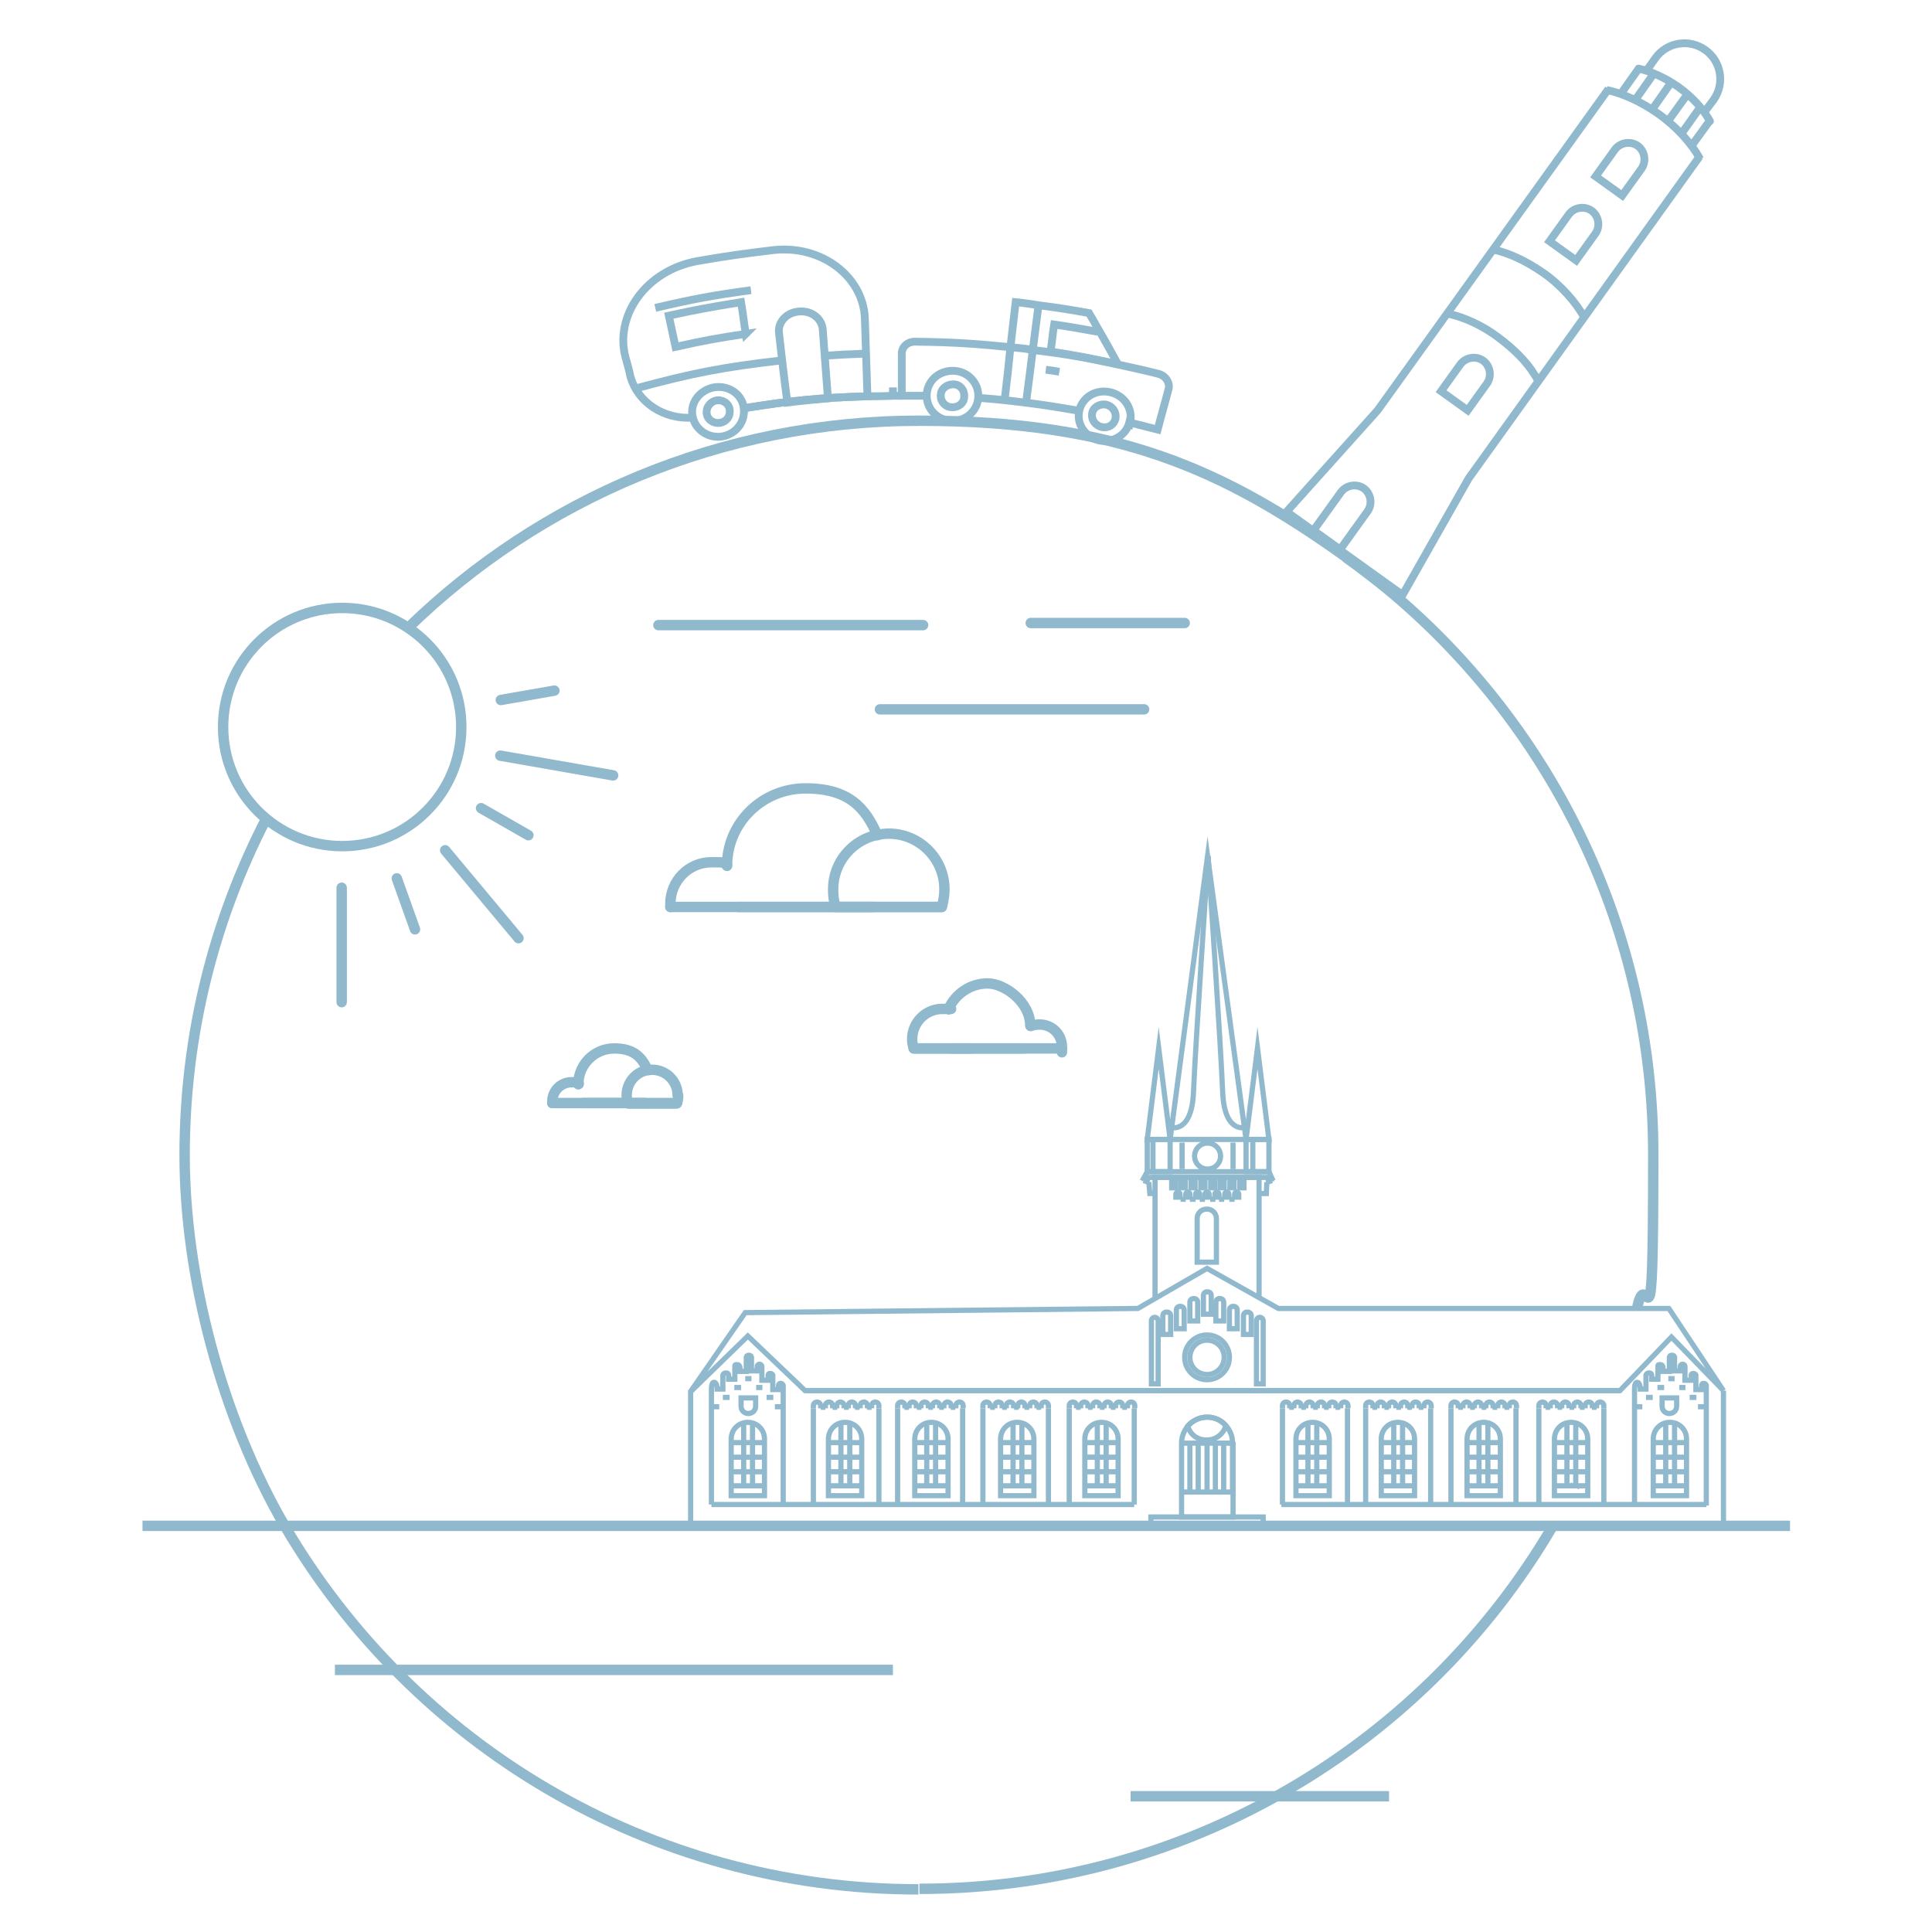 <?xml version="1.0" encoding="UTF-8"?>
<svg id="Lager_1" xmlns="http://www.w3.org/2000/svg" version="1.1" viewBox="0 0 371.5 371.5">
  <!-- Generator: Adobe Illustrator 29.0.1, SVG Export Plug-In . SVG Version: 2.1.0 Build 192)  -->
  <defs>
    <style>
      .st0, .st1, .st2, .st3, .st4 {
        fill: none;
        stroke: #90b9cd;
      }

      .st0, .st2 {
        stroke-width: 2px;
      }

      .st0, .st3 {
        stroke-linecap: round;
        stroke-linejoin: round;
      }

      .st1, .st2, .st4 {
        stroke-miterlimit: 10;
      }

      .st1, .st3 {
        stroke-width: 1.5px;
      }
    </style>
  </defs>
  <g>
    <path class="st1" d="M143,78.5c9.5-1.5,14.2-2,23.8-2.3-.2-6-.3-9-.5-15-.3-7.9-8.2-14.2-17.7-13.1-5.8.7-8.7,1.1-14.5,2.1-9.9,1.8-16,10.5-13.8,18.6.4,1.4.6,2.1.9,3.5,1.4,5.2,6.6,8.4,12,8"/>
    <path class="st1" d="M143,78.5c9.5-1.5,14.2-2,23.8-2.3,1.9,0,2.9,0,4.8-.1"/>
    <path class="st1" d="M143,78.4c.4,2.6-1.4,5-4,5.5-2.6.5-5.2-1.1-5.8-3.7-.6-2.6,1.2-5.1,4-5.7,2.8-.5,5.4,1.2,5.8,3.8Z"/>
    <path class="st1" d="M140.3,78.8c.2,1.2-.6,2.3-1.8,2.5-1.2.2-2.4-.5-2.6-1.7-.2-1.2.6-2.3,1.8-2.6,1.2-.2,2.4.5,2.6,1.7Z"/>
    <path class="st1" d="M166.5,68c-3.2.1-4.8.2-8,.4"/>
    <path class="st1" d="M150.3,69.3c-11.3,1.3-17,2.4-28.1,5.4"/>
    <path class="st1" d="M153.6,59.9h0c-2.4.2-4.1,2.1-3.8,4.2.6,5.3.9,8,1.6,13.3,3.1-.4,4.7-.5,7.8-.8-.4-5.3-.6-8-1-13.3-.2-2.1-2.2-3.6-4.5-3.4Z"/>
    <path class="st1" d="M143.4,64.2c-5.4.8-8.1,1.3-13.5,2.5-.5-2.4-.8-3.6-1.3-6,5.5-1.2,8.3-1.7,13.9-2.6.4,2.4.5,3.6.9,6.1Z"/>
    <path class="st1" d="M126,59.2c7.3-1.7,11-2.4,18.4-3.4"/>
    <path class="st1" d="M171.7,76.3c0-.7,0-1.1,0-1.8"/>
    <g>
      <g>
        <path class="st1" d="M188.1,76.5c-.2,2.6-2.5,4.6-5.2,4.4-2.7-.1-4.8-2.3-4.7-5s2.4-4.7,5.2-4.6c2.8.1,4.9,2.5,4.7,5.1Z"/>
        <path class="st1" d="M185.4,76.3c0,1.2-1.1,2.1-2.4,2-1.2,0-2.2-1.1-2.1-2.3,0-1.2,1.1-2.1,2.4-2.1,1.3,0,2.2,1.1,2.1,2.3Z"/>
        <path class="st1" d="M217.2,81.1c-.6,2.6-3.2,4.1-5.8,3.6-2.6-.6-4.4-3-3.9-5.6.5-2.6,3.1-4.3,5.9-3.7,2.8.6,4.5,3.2,3.9,5.8Z"/>
        <path class="st1" d="M214.5,80.5c-.3,1.2-1.4,1.9-2.7,1.6-1.2-.3-2-1.4-1.8-2.6.2-1.2,1.4-1.9,2.7-1.7,1.2.3,2,1.4,1.8,2.6Z"/>
        <path class="st1" d="M178.3,76.1c-2,0-3,0-4.9,0,0-3.2,0-4.9,0-8.1,0-1.3,1.1-2.3,2.5-2.3,7.9.1,11.9.4,19.8,1.2,1.2.1,1.8.2,2.9.4,6.6.8,9.9,1.4,16.4,2.8,3.1.7,4.7,1,7.8,1.8,1.4.4,2.2,1.7,1.9,2.9-.8,3.1-1.3,4.7-2.1,7.8-.8-.2-1.2-.3-2-.5-1.4-.4-2.1-.5-3.5-.9"/>
        <path class="st1" d="M207.5,79c-5.2-.9-7.8-1.3-13-1.9-2.5-.3-3.8-.4-6.4-.6"/>
        <path class="st1" d="M193.2,76.7c.5-4,.7-6,1.1-10,.4-3.4.6-5.1,1-8.6,1.2.1,3.2.4,4.4.6,3.9.5,5.8.8,9.7,1.5.6,1,.9,1.5,1.5,2.6,1.7,2.9,2.5,4.4,4.1,7.3,0,0,0,0,0,0"/>
        <path class="st1" d="M199.7,58.7c-1,7.5-1.4,11.2-2.4,18.7"/>
        <path class="st1" d="M214.9,70c-5.3-1.1-7.6-1.6-12.9-2.4.4-2.5.3-2.7.7-5.2,3.4.5,5.1.8,8.4,1.4"/>
        <path class="st1" d="M201.1,71.1c1,.1,1.5.2,2.6.4"/>
      </g>
      <path class="st1" d="M173.7,76.1c-1.1,0-1.6,0-2.7,0"/>
    </g>
  </g>
  <g>
    <polyline class="st1" points="326.8 30.1 282.4 92 269.7 114.4 247.4 98.4 264.9 78.9 309.3 17.1"/>
    <path class="st1" d="M258.6,92.7h0c1.7,0,3.2,1.4,3.2,3.2v9h-6.3v-9c0-1.7,1.4-3.2,3.2-3.2Z" transform="translate(106.3 -132.3) rotate(35.7)"/>
    <path class="st1" d="M312.1,27.2h0c1.7,0,3.2,1.4,3.2,3.2v6.3h-6.3v-6.3c0-1.7,1.4-3.2,3.2-3.2Z" transform="translate(77.3 -176.2) rotate(35.7)"/>
    <path class="st1" d="M303.2,39.6h0c1.7,0,3.2,1.4,3.2,3.2v6.3h-6.3v-6.3c0-1.7,1.4-3.2,3.2-3.2Z" transform="translate(82.9 -168.6) rotate(35.7)"/>
    <path class="st1" d="M282.4,68.5h0c1.7,0,3.2,1.4,3.2,3.2v6.3h-6.3v-6.3c0-1.7,1.4-3.2,3.2-3.2Z" transform="translate(95.8 -151.1) rotate(35.7)"/>
    <path class="st1" d="M334.7,54.7"/>
    <path class="st1" d="M305.2,41.5"/>
    <path class="st1" d="M295.8,73.3c-.2-.4-.4-.8-.7-1.2-1.5-2.5-4-5-7.1-7.3s-6.3-3.7-9.2-4.4c-.2,0-.4,0-.6-.1"/>
    <path class="st1" d="M287.1,48c3,.6,6.4,2.2,9.7,4.5s6.3,5.7,7.8,8.5"/>
    <path class="st1" d="M308.9,17.3c3,.6,6.6,2.2,10,4.6s6.5,5.8,8,8.7"/>
    <g>
      <path class="st3" d="M315.1,13.2c2.3.5,5,1.7,7.6,3.5,2.8,2,4.9,4.4,6.1,6.6"/>
      <line class="st3" x1="315.1" y1="13.2" x2="311.9" y2="17.7"/>
      <line class="st3" x1="328.7" y1="23.3" x2="325.3" y2="28"/>
      <line class="st3" x1="326.8" y1="20.8" x2="323.4" y2="25.6"/>
      <line class="st3" x1="324.2" y1="18.5" x2="320.8" y2="23.2"/>
      <line class="st3" x1="321.1" y1="16.2" x2="317.8" y2="20.9"/>
      <line class="st3" x1="317.9" y1="14.3" x2="314.8" y2="18.7"/>
    </g>
    <path class="st1" d="M316.6,13.6l1.7-2.4c2.2-3.1,6.5-3.8,9.6-1.6s3.8,6.5,1.6,9.6l-1.8,2.4"/>
  </g>
  <g>
    <line class="st4" x1="311.5" y1="267.4" x2="154.8" y2="267.4"/>
    <polyline class="st4" points="331.4 267.4 331.4 293 242.9 293 221.3 293 132.8 293 132.8 267.4"/>
    <polygon class="st4" points="320.9 251.6 245.8 251.6 232.1 243.9 218.8 251.6 143.3 252.4 132.7 267.7 143.8 256.9 154.8 267.4 311.5 267.4 321.4 257.1 331.4 267.4 320.9 251.6"/>
    <circle class="st4" cx="232.1" cy="261" r="4.3"/>
    <circle class="st4" cx="232.1" cy="261" r="3.3"/>
    <path class="st4" d="M179.1,273.5h0c1.8,0,3.2,1.4,3.2,3.2v10.9h-6.4v-10.9c0-1.8,1.4-3.2,3.2-3.2Z"/>
    <line class="st4" x1="175.9" y1="285.7" x2="182.3" y2="285.7"/>
    <line class="st4" x1="175.9" y1="283" x2="182.3" y2="283"/>
    <line class="st4" x1="175.9" y1="280.2" x2="182.3" y2="280.2"/>
    <line class="st4" x1="175.9" y1="277.4" x2="182.3" y2="277.4"/>
    <line class="st4" x1="178.2" y1="273.5" x2="178.2" y2="285.7"/>
    <g>
      <g>
        <path class="st4" d="M195.6,273.5h0c1.8,0,3.2,1.4,3.2,3.2v10.9h-6.4v-10.9c0-1.8,1.4-3.2,3.2-3.2Z"/>
        <line class="st4" x1="192.4" y1="283" x2="198.8" y2="283"/>
        <line class="st4" x1="192.4" y1="280.2" x2="198.8" y2="280.2"/>
        <line class="st4" x1="192.4" y1="277.4" x2="198.8" y2="277.4"/>
        <line class="st4" x1="194.8" y1="273.5" x2="194.8" y2="285.7"/>
        <line class="st4" x1="196.5" y1="273.5" x2="196.5" y2="285.7"/>
      </g>
      <line class="st4" x1="192.3" y1="285.7" x2="198.9" y2="285.7"/>
    </g>
    <g>
      <g>
        <path class="st4" d="M162.5,273.5h0c1.8,0,3.2,1.4,3.2,3.2v10.9h-6.4v-10.9c0-1.8,1.4-3.2,3.2-3.2Z"/>
        <line class="st4" x1="159.3" y1="283" x2="165.7" y2="283"/>
        <line class="st4" x1="159.3" y1="280.2" x2="165.7" y2="280.2"/>
        <line class="st4" x1="159.3" y1="277.4" x2="165.7" y2="277.4"/>
        <line class="st4" x1="161.7" y1="273.5" x2="161.7" y2="285.7"/>
        <line class="st4" x1="163.4" y1="273.5" x2="163.4" y2="285.7"/>
      </g>
      <line class="st4" x1="159.3" y1="285.7" x2="165.8" y2="285.7"/>
    </g>
    <g>
      <g>
        <path class="st4" d="M143.8,273.5h0c1.8,0,3.2,1.4,3.2,3.2v10.9h-6.4v-10.9c0-1.8,1.4-3.2,3.2-3.2Z"/>
        <line class="st4" x1="140.6" y1="283" x2="147" y2="283"/>
        <line class="st4" x1="140.6" y1="280.2" x2="147" y2="280.2"/>
        <line class="st4" x1="140.6" y1="277.4" x2="147" y2="277.4"/>
        <line class="st4" x1="143" y1="273.5" x2="143" y2="285.7"/>
        <line class="st4" x1="144.7" y1="273.5" x2="144.7" y2="285.7"/>
      </g>
      <line class="st4" x1="140.5" y1="285.7" x2="147.1" y2="285.7"/>
    </g>
    <g>
      <g>
        <path class="st4" d="M211.8,273.5h0c1.8,0,3.2,1.4,3.2,3.2v10.9h-6.4v-10.9c0-1.8,1.4-3.2,3.2-3.2Z"/>
        <line class="st4" x1="208.6" y1="283" x2="215" y2="283"/>
        <line class="st4" x1="208.6" y1="280.2" x2="215" y2="280.2"/>
        <line class="st4" x1="208.6" y1="277.4" x2="215" y2="277.4"/>
        <line class="st4" x1="211" y1="273.5" x2="211" y2="285.7"/>
        <line class="st4" x1="212.7" y1="273.5" x2="212.7" y2="285.7"/>
      </g>
      <line class="st4" x1="208.5" y1="285.7" x2="215.1" y2="285.7"/>
    </g>
    <g>
      <g>
        <path class="st4" d="M252.4,273.5h0c1.8,0,3.2,1.4,3.2,3.2v10.9h-6.4v-10.9c0-1.8,1.4-3.2,3.2-3.2Z"/>
        <line class="st4" x1="249.2" y1="283" x2="255.6" y2="283"/>
        <line class="st4" x1="249.2" y1="280.2" x2="255.6" y2="280.2"/>
        <line class="st4" x1="249.2" y1="277.4" x2="255.6" y2="277.4"/>
        <line class="st4" x1="251.5" y1="273.5" x2="251.5" y2="285.7"/>
        <line class="st4" x1="253.2" y1="273.5" x2="253.2" y2="285.7"/>
      </g>
      <line class="st4" x1="249.1" y1="285.7" x2="255.7" y2="285.7"/>
    </g>
    <g>
      <g>
        <path class="st4" d="M268.8,273.5h0c1.8,0,3.2,1.4,3.2,3.2v10.9h-6.4v-10.9c0-1.8,1.4-3.2,3.2-3.2Z"/>
        <line class="st4" x1="265.6" y1="283" x2="272" y2="283"/>
        <line class="st4" x1="265.6" y1="280.2" x2="272" y2="280.2"/>
        <line class="st4" x1="265.6" y1="277.4" x2="272" y2="277.4"/>
        <line class="st4" x1="268" y1="273.5" x2="268" y2="285.7"/>
        <line class="st4" x1="269.7" y1="273.5" x2="269.7" y2="285.7"/>
      </g>
      <line class="st4" x1="265.5" y1="285.7" x2="272.1" y2="285.7"/>
    </g>
    <g>
      <g>
        <path class="st4" d="M285.3,273.5h0c1.8,0,3.2,1.4,3.2,3.2v10.9h-6.4v-10.9c0-1.8,1.4-3.2,3.2-3.2Z"/>
        <line class="st4" x1="282.1" y1="283" x2="288.5" y2="283"/>
        <line class="st4" x1="282.1" y1="280.2" x2="288.5" y2="280.2"/>
        <line class="st4" x1="282.1" y1="277.4" x2="288.5" y2="277.4"/>
        <line class="st4" x1="284.4" y1="273.5" x2="284.4" y2="285.7"/>
        <line class="st4" x1="286.1" y1="273.5" x2="286.1" y2="285.7"/>
      </g>
      <line class="st4" x1="282" y1="285.7" x2="288.6" y2="285.7"/>
    </g>
    <g>
      <g>
        <path class="st4" d="M302.1,273.5h0c1.8,0,3.2,1.4,3.2,3.2v10.9h-6.4v-10.9c0-1.8,1.4-3.2,3.2-3.2Z"/>
        <line class="st4" x1="298.9" y1="283" x2="305.3" y2="283"/>
        <line class="st4" x1="298.9" y1="280.2" x2="305.3" y2="280.2"/>
        <line class="st4" x1="298.9" y1="277.4" x2="305.3" y2="277.4"/>
        <line class="st4" x1="301.3" y1="273.5" x2="301.3" y2="285.7"/>
        <line class="st4" x1="303" y1="273.5" x2="303" y2="285.7"/>
      </g>
      <line class="st4" x1="298.8" y1="285.7" x2="305.4" y2="285.7"/>
    </g>
    <g>
      <g>
        <path class="st4" d="M321.1,273.5h0c1.8,0,3.2,1.4,3.2,3.2v10.9h-6.4v-10.9c0-1.8,1.4-3.2,3.2-3.2Z"/>
        <line class="st4" x1="317.9" y1="283" x2="324.3" y2="283"/>
        <line class="st4" x1="317.9" y1="280.2" x2="324.3" y2="280.2"/>
        <line class="st4" x1="317.9" y1="277.4" x2="324.3" y2="277.4"/>
        <line class="st4" x1="320.3" y1="273.5" x2="320.3" y2="285.7"/>
        <line class="st4" x1="322" y1="273.5" x2="322" y2="285.7"/>
      </g>
      <line class="st4" x1="317.8" y1="285.7" x2="324.4" y2="285.7"/>
    </g>
    <line class="st4" x1="179.9" y1="273.5" x2="179.9" y2="285.7"/>
    <path class="st4" d="M136.8,289.3v-21.9s-.1-1.6.5-1.6.6,1.3.6,1.3h1.1v-2.7s.1-.4.6-.4.5.4.5.4v.8h1.2v-2c0-.1,0-.2,0-.3s0-.2,0-.3.1-.2.2-.2.2,0,.3,0c.6,0,.5.9.5,1.3h1.2v-2.7s0-.4.5-.4.5.4.5.4v2.6s1.1,0,1.1,0c0,0,0-.6,0-.7,0-.2,0-.4.2-.5.3-.2.7,0,.7.4,0,.4,0,.7,0,1.1s0,.8,0,1.2v.3h1.2v-1s0-.3.4-.3.5.3.5.3v2.8h1.1v-.8s0-.4.4-.4.5.4.5.4v23.1"/>
    <path class="st4" d="M314.3,289.3v-21.9s-.1-1.6.5-1.6.6,1.3.6,1.3h1.1v-2.7s.1-.4.6-.4.5.4.5.4v.8h1.2v-2c0-.1,0-.2,0-.3s0-.2,0-.3.1-.2.2-.2.2,0,.3,0c.6,0,.5.9.5,1.3h1.2v-2.7s0-.4.5-.4.5.4.5.4v2.6s1.1,0,1.1,0c0,0,0-.6,0-.7,0-.2,0-.4.2-.5.3-.2.7,0,.7.4,0,.4,0,.7,0,1.1s0,.8,0,1.2v.3h1.2v-1s0-.3.4-.3.5.3.5.3v2.8h1.1v-.8s0-.4.4-.4.5.4.5.4v23.1"/>
    <g>
      <line class="st4" x1="137" y1="270.5" x2="138.3" y2="270.5"/>
      <line class="st4" x1="139" y1="268.7" x2="140.3" y2="268.7"/>
      <line class="st4" x1="141.2" y1="266.8" x2="142.5" y2="266.8"/>
      <line class="st4" x1="143.3" y1="265.1" x2="144.5" y2="265.1"/>
      <line class="st4" x1="145.4" y1="266.8" x2="146.6" y2="266.8"/>
      <line class="st4" x1="147.4" y1="268.7" x2="148.7" y2="268.7"/>
      <line class="st4" x1="149" y1="270.5" x2="150.3" y2="270.5"/>
    </g>
    <g>
      <line class="st4" x1="314.5" y1="270.5" x2="315.8" y2="270.5"/>
      <line class="st4" x1="316.5" y1="268.7" x2="317.8" y2="268.7"/>
      <line class="st4" x1="318.7" y1="266.8" x2="320" y2="266.8"/>
      <line class="st4" x1="320.8" y1="265.1" x2="322" y2="265.1"/>
      <line class="st4" x1="322.9" y1="266.8" x2="324.1" y2="266.8"/>
      <line class="st4" x1="324.9" y1="268.7" x2="326.2" y2="268.7"/>
      <line class="st4" x1="326.5" y1="270.5" x2="327.8" y2="270.5"/>
    </g>
    <path class="st4" d="M142.6,268.8h2.7v1.6c0,.8-.6,1.4-1.4,1.4h0c-.8,0-1.4-.6-1.4-1.4v-1.6h0Z"/>
    <path class="st4" d="M319.7,268.8h2.7v1.6c0,.8-.6,1.4-1.4,1.4h0c-.8,0-1.4-.6-1.4-1.4v-1.6h0Z"/>
    <g>
      <path class="st4" d="M156.4,270.8v-.5c0-.4.3-.7.7-.7h0c.4,0,.7.3.7.7v.5"/>
      <path class="st4" d="M158.7,270.8v-.5c0-.4.3-.7.7-.7h0c.4,0,.7.3.7.7v.5"/>
      <path class="st4" d="M160.9,270.8v-.5c0-.4.3-.7.7-.7h0c.4,0,.7.3.7.7v.5"/>
      <path class="st4" d="M163.1,270.8v-.5c0-.4.3-.7.7-.7h0c.4,0,.7.3.7.7v.5"/>
      <path class="st4" d="M165.4,270.8v-.5c0-.4.3-.7.7-.7h0c.4,0,.7.3.7.7v.5"/>
      <path class="st4" d="M167.6,270.8v-.5c0-.4.3-.7.7-.7h0c.4,0,.7.3.7.7v.5"/>
      <line class="st4" x1="157.8" y1="270.6" x2="158.7" y2="270.6"/>
      <line class="st4" x1="160.1" y1="270.6" x2="161" y2="270.6"/>
      <line class="st4" x1="162.3" y1="270.6" x2="163.2" y2="270.6"/>
      <line class="st4" x1="164.4" y1="270.6" x2="165.3" y2="270.6"/>
      <line class="st4" x1="166.7" y1="270.6" x2="167.6" y2="270.6"/>
    </g>
    <line class="st4" x1="169" y1="270.8" x2="169" y2="289.3"/>
    <line class="st4" x1="156.4" y1="270.8" x2="156.4" y2="289.3"/>
    <g>
      <g>
        <path class="st4" d="M172.6,270.8v-.5c0-.4.3-.7.7-.7h0c.4,0,.7.3.7.7v.5"/>
        <path class="st4" d="M174.8,270.8v-.5c0-.4.3-.7.7-.7h0c.4,0,.7.3.7.7v.5"/>
        <path class="st4" d="M177.1,270.8v-.5c0-.4.3-.7.7-.7h0c.4,0,.7.3.7.7v.5"/>
        <path class="st4" d="M179.3,270.8v-.5c0-.4.3-.7.7-.7h0c.4,0,.7.3.7.7v.5"/>
        <path class="st4" d="M181.5,270.8v-.5c0-.4.3-.7.7-.7h0c.4,0,.7.3.7.7v.5"/>
        <path class="st4" d="M183.8,270.8v-.5c0-.4.3-.7.7-.7h0c.4,0,.7.3.7.7v.5"/>
        <line class="st4" x1="173.9" y1="270.6" x2="174.8" y2="270.6"/>
        <line class="st4" x1="176.3" y1="270.6" x2="177.2" y2="270.6"/>
        <line class="st4" x1="178.5" y1="270.6" x2="179.4" y2="270.6"/>
        <line class="st4" x1="180.6" y1="270.6" x2="181.5" y2="270.6"/>
        <line class="st4" x1="182.8" y1="270.6" x2="183.7" y2="270.6"/>
      </g>
      <line class="st4" x1="172.6" y1="270.8" x2="172.6" y2="289.3"/>
    </g>
    <line class="st4" x1="185.1" y1="270.8" x2="185.1" y2="289.3"/>
    <g>
      <g>
        <g>
          <path class="st4" d="M189,270.8v-.5c0-.4.3-.7.7-.7h0c.4,0,.7.3.7.7v.5"/>
          <path class="st4" d="M191.3,270.8v-.5c0-.4.3-.7.7-.7h0c.4,0,.7.3.7.7v.5"/>
          <path class="st4" d="M193.5,270.8v-.5c0-.4.3-.7.7-.7h0c.4,0,.7.3.7.7v.5"/>
          <path class="st4" d="M195.7,270.8v-.5c0-.4.3-.7.7-.7h0c.4,0,.7.3.7.7v.5"/>
          <path class="st4" d="M198,270.8v-.5c0-.4.3-.7.7-.7h0c.4,0,.7.3.7.7v.5"/>
          <path class="st4" d="M200.2,270.8v-.5c0-.4.3-.7.7-.7h0c.4,0,.7.3.7.7v.5"/>
          <line class="st4" x1="190.4" y1="270.6" x2="191.3" y2="270.6"/>
          <line class="st4" x1="192.7" y1="270.6" x2="193.6" y2="270.6"/>
          <line class="st4" x1="195" y1="270.6" x2="195.9" y2="270.6"/>
          <line class="st4" x1="197" y1="270.6" x2="197.9" y2="270.6"/>
          <line class="st4" x1="199.3" y1="270.6" x2="200.2" y2="270.6"/>
        </g>
        <line class="st4" x1="189" y1="270.8" x2="189" y2="289.3"/>
      </g>
      <line class="st4" x1="201.6" y1="270.8" x2="201.6" y2="289.3"/>
    </g>
    <g>
      <g>
        <g>
          <path class="st4" d="M205.6,270.8v-.5c0-.4.3-.7.7-.7h0c.4,0,.7.3.7.7v.5"/>
          <path class="st4" d="M207.8,270.8v-.5c0-.4.3-.7.7-.7h0c.4,0,.7.3.7.7v.5"/>
          <path class="st4" d="M210.1,270.8v-.5c0-.4.3-.7.7-.7h0c.4,0,.7.3.7.7v.5"/>
          <path class="st4" d="M212.3,270.8v-.5c0-.4.3-.7.7-.7h0c.4,0,.7.3.7.7v.5"/>
          <path class="st4" d="M214.5,270.8v-.5c0-.4.3-.7.7-.7h0c.4,0,.7.3.7.7v.5"/>
          <path class="st4" d="M216.8,270.8v-.5c0-.4.3-.7.7-.7h0c.4,0,.7.3.7.7v.5"/>
          <line class="st4" x1="206.9" y1="270.6" x2="207.8" y2="270.6"/>
          <line class="st4" x1="209.2" y1="270.6" x2="210.1" y2="270.6"/>
          <line class="st4" x1="211.5" y1="270.6" x2="212.4" y2="270.6"/>
          <line class="st4" x1="213.6" y1="270.6" x2="214.5" y2="270.6"/>
          <line class="st4" x1="215.8" y1="270.6" x2="216.7" y2="270.6"/>
        </g>
        <line class="st4" x1="205.6" y1="270.8" x2="205.6" y2="289.3"/>
      </g>
      <line class="st4" x1="218.1" y1="270.8" x2="218.1" y2="289.3"/>
    </g>
    <g>
      <g>
        <g>
          <path class="st4" d="M246.6,270.8v-.5c0-.4.3-.7.7-.7h0c.4,0,.7.3.7.7v.5"/>
          <path class="st4" d="M248.8,270.8v-.5c0-.4.3-.7.7-.7h0c.4,0,.7.3.7.7v.5"/>
          <path class="st4" d="M251.1,270.8v-.5c0-.4.3-.7.7-.7h0c.4,0,.7.3.7.7v.5"/>
          <path class="st4" d="M253.3,270.8v-.5c0-.4.3-.7.7-.7h0c.4,0,.7.3.7.7v.5"/>
          <path class="st4" d="M255.5,270.8v-.5c0-.4.3-.7.7-.7h0c.4,0,.7.3.7.7v.5"/>
          <path class="st4" d="M257.8,270.8v-.5c0-.4.3-.7.7-.7h0c.4,0,.7.3.7.7v.5"/>
          <line class="st4" x1="247.9" y1="270.6" x2="248.8" y2="270.6"/>
          <line class="st4" x1="250.2" y1="270.6" x2="251.1" y2="270.6"/>
          <line class="st4" x1="252.5" y1="270.6" x2="253.4" y2="270.6"/>
          <line class="st4" x1="254.6" y1="270.6" x2="255.5" y2="270.6"/>
          <line class="st4" x1="256.8" y1="270.6" x2="257.7" y2="270.6"/>
        </g>
        <line class="st4" x1="246.6" y1="270.8" x2="246.6" y2="289.3"/>
      </g>
      <line class="st4" x1="259.1" y1="270.8" x2="259.1" y2="289.3"/>
    </g>
    <g>
      <g>
        <g>
          <path class="st4" d="M262.6,270.8v-.5c0-.4.3-.7.7-.7h0c.4,0,.7.3.7.7v.5"/>
          <path class="st4" d="M264.8,270.8v-.5c0-.4.3-.7.7-.7h0c.4,0,.7.3.7.7v.5"/>
          <path class="st4" d="M267,270.8v-.5c0-.4.3-.7.7-.7h0c.4,0,.7.3.7.7v.5"/>
          <path class="st4" d="M269.3,270.8v-.5c0-.4.3-.7.7-.7h0c.4,0,.7.3.7.7v.5"/>
          <path class="st4" d="M271.5,270.8v-.5c0-.4.3-.7.7-.7h0c.4,0,.7.3.7.7v.5"/>
          <path class="st4" d="M273.8,270.8v-.5c0-.4.3-.7.7-.7h0c.4,0,.7.3.7.7v.5"/>
          <line class="st4" x1="263.9" y1="270.6" x2="264.8" y2="270.6"/>
          <line class="st4" x1="266.2" y1="270.6" x2="267.1" y2="270.6"/>
          <line class="st4" x1="268.5" y1="270.6" x2="269.4" y2="270.6"/>
          <line class="st4" x1="270.6" y1="270.6" x2="271.5" y2="270.6"/>
          <line class="st4" x1="272.8" y1="270.6" x2="273.7" y2="270.6"/>
        </g>
        <line class="st4" x1="262.6" y1="270.8" x2="262.6" y2="289.3"/>
      </g>
      <line class="st4" x1="275.1" y1="270.8" x2="275.1" y2="289.3"/>
    </g>
    <g>
      <g>
        <g>
          <path class="st4" d="M279,270.8v-.5c0-.4.3-.7.7-.7h0c.4,0,.7.3.7.7v.5"/>
          <path class="st4" d="M281.3,270.8v-.5c0-.4.3-.7.7-.7h0c.4,0,.7.3.7.7v.5"/>
          <path class="st4" d="M283.5,270.8v-.5c0-.4.3-.7.7-.7h0c.4,0,.7.3.7.7v.5"/>
          <path class="st4" d="M285.7,270.8v-.5c0-.4.3-.7.7-.7h0c.4,0,.7.3.7.7v.5"/>
          <path class="st4" d="M288,270.8v-.5c0-.4.3-.7.7-.7h0c.4,0,.7.3.7.7v.5"/>
          <path class="st4" d="M290.2,270.8v-.5c0-.4.3-.7.7-.7h0c.4,0,.7.3.7.7v.5"/>
          <line class="st4" x1="280.4" y1="270.6" x2="281.3" y2="270.6"/>
          <line class="st4" x1="282.7" y1="270.6" x2="283.6" y2="270.6"/>
          <line class="st4" x1="284.9" y1="270.6" x2="285.8" y2="270.6"/>
          <line class="st4" x1="287" y1="270.6" x2="287.9" y2="270.6"/>
          <line class="st4" x1="289.3" y1="270.6" x2="290.2" y2="270.6"/>
        </g>
        <line class="st4" x1="279" y1="270.8" x2="279" y2="289.3"/>
      </g>
      <line class="st4" x1="291.5" y1="270.8" x2="291.5" y2="289.3"/>
    </g>
    <g>
      <g>
        <g>
          <path class="st4" d="M295.9,270.8v-.5c0-.4.3-.7.7-.7h0c.4,0,.7.3.7.7v.5"/>
          <path class="st4" d="M298.1,270.8v-.5c0-.4.3-.7.7-.7h0c.4,0,.7.3.7.7v.5"/>
          <path class="st4" d="M300.3,270.8v-.5c0-.4.3-.7.7-.7h0c.4,0,.7.3.7.7v.5"/>
          <path class="st4" d="M302.6,270.8v-.5c0-.4.3-.7.7-.7h0c.4,0,.7.3.7.7v.5"/>
          <path class="st4" d="M304.8,270.8v-.5c0-.4.3-.7.7-.7h0c.4,0,.7.3.7.7v.5"/>
          <path class="st4" d="M307,270.8v-.5c0-.4.3-.7.7-.7h0c.4,0,.7.3.7.7v.5"/>
          <line class="st4" x1="297.2" y1="270.6" x2="298.1" y2="270.6"/>
          <line class="st4" x1="299.5" y1="270.6" x2="300.4" y2="270.6"/>
          <line class="st4" x1="301.8" y1="270.6" x2="302.7" y2="270.6"/>
          <line class="st4" x1="303.8" y1="270.6" x2="304.7" y2="270.6"/>
          <line class="st4" x1="306.1" y1="270.6" x2="307" y2="270.6"/>
        </g>
        <line class="st4" x1="295.9" y1="270.8" x2="295.9" y2="289.3"/>
      </g>
      <line class="st4" x1="308.4" y1="270.8" x2="308.4" y2="289.3"/>
    </g>
    <path class="st4" d="M237.1,277.5v14.2h-9.9v-14.2c0-1.3.5-2.4,1.2-3.3.9-1,2.2-1.7,3.7-1.7s2.7.6,3.6,1.6c.8.9,1.3,2,1.3,3.3Z"/>
    <line class="st4" x1="227.2" y1="277.5" x2="237" y2="277.5"/>
    <path class="st4" d="M235.7,274.2c-.5,1.6-1.9,2.7-3.7,2.7s-3.2-1.1-3.6-2.7c.9-1,2.2-1.7,3.7-1.7s2.7.6,3.6,1.6Z"/>
    <line class="st4" x1="228.8" y1="277.5" x2="228.8" y2="286.9"/>
    <line class="st4" x1="230.4" y1="277.5" x2="230.4" y2="286.9"/>
    <line class="st4" x1="232.1" y1="277.5" x2="232.1" y2="286.9"/>
    <line class="st4" x1="233.7" y1="277.5" x2="233.7" y2="286.9"/>
    <line class="st4" x1="235.3" y1="277.5" x2="235.3" y2="286.9"/>
    <line class="st4" x1="237" y1="277.5" x2="237" y2="286.9"/>
    <line class="st4" x1="227.2" y1="286.9" x2="237" y2="286.9"/>
    <polyline class="st4" points="222.1 249.7 222.1 229.5 222.1 226.4 242.1 226.4 242.1 229.5 242.1 249.5"/>
    <rect class="st4" x="221.3" y="291.7" width="21.6" height="1.3"/>
    <path class="st4" d="M232.1,232.5h0c1,0,1.8.8,1.8,1.8v8.4h-3.7v-8.4c0-1,.8-1.8,1.8-1.8Z"/>
    <g>
      <path class="st4" d="M226.1,230.7v-1.1c0-.2.2-.4.4-.4h0c.2,0,.4.2.4.4v1.1"/>
      <path class="st4" d="M228,230.7v-1.1c0-.2.2-.4.4-.4h0c.2,0,.4.2.4.4v1.1"/>
      <path class="st4" d="M229.9,230.7v-1.1c0-.2.2-.4.4-.4h0c.2,0,.4.2.4.4v1.1"/>
      <path class="st4" d="M231.7,230.7v-1.1c0-.2.2-.4.4-.4h0c.2,0,.4.2.4.4v1.1"/>
      <path class="st4" d="M233.6,230.7v-1.1c0-.2.2-.4.4-.4h0c.2,0,.4.2.4.4v1.1"/>
      <path class="st4" d="M235.5,230.7v-1.1c0-.2.2-.4.4-.4h0c.2,0,.4.2.4.4v1.1"/>
      <path class="st4" d="M237.4,230.7v-1.1c0-.2.2-.4.4-.4h0c.2,0,.4.2.4.4v1.1"/>
      <line class="st4" x1="227" y1="230.6" x2="228" y2="230.6"/>
      <line class="st4" x1="228.8" y1="230.6" x2="229.9" y2="230.6"/>
      <line class="st4" x1="230.7" y1="230.6" x2="231.7" y2="230.6"/>
      <line class="st4" x1="232.7" y1="230.6" x2="233.7" y2="230.6"/>
      <line class="st4" x1="234.4" y1="230.6" x2="235.4" y2="230.6"/>
      <line class="st4" x1="236.4" y1="230.6" x2="237.4" y2="230.6"/>
    </g>
    <rect class="st4" x="225.3" y="227.3" width=".8" height="1.1"/>
    <rect class="st4" x="227.1" y="227.3" width=".8" height="1.1"/>
    <rect class="st4" x="229" y="227.3" width=".8" height="1.1"/>
    <rect class="st4" x="230.9" y="227.3" width=".8" height="1.1"/>
    <rect class="st4" x="232.8" y="227.3" width=".8" height="1.1"/>
    <rect class="st4" x="234.6" y="227.3" width=".8" height="1.1"/>
    <rect class="st4" x="236.5" y="227.3" width=".8" height="1.1"/>
    <rect class="st4" x="238.4" y="227.3" width=".8" height="1.1"/>
    <circle class="st4" cx="232.2" cy="222.3" r="2.5"/>
    <rect class="st4" x="220.6" y="219.1" width="4.4" height="6.2"/>
    <rect class="st4" x="239.6" y="219.1" width="4.4" height="6.2"/>
    <line class="st4" x1="221.7" y1="219.1" x2="221.7" y2="225.3"/>
    <line class="st4" x1="240.9" y1="219.1" x2="240.9" y2="225.3"/>
    <line class="st4" x1="227.3" y1="219.7" x2="227.3" y2="224.8"/>
    <line class="st4" x1="237.1" y1="219.7" x2="237.1" y2="224.8"/>
    <polygon class="st4" points="244.5 226.4 220 226.4 220.6 225.3 244 225.3 244.5 226.4"/>
    <g>
      <line class="st4" x1="220" y1="226.5" x2="220" y2="227.1"/>
      <line class="st4" x1="219.9" y1="227" x2="221" y2="227.4"/>
      <polyline class="st4" points="222.1 229.5 221.1 229.5 220.9 227.3"/>
    </g>
    <g>
      <line class="st4" x1="244.6" y1="226.5" x2="244.5" y2="227.1"/>
      <line class="st4" x1="244.6" y1="227" x2="243.5" y2="227.4"/>
      <polyline class="st4" points="242.2 229.5 243.5 229.5 243.6 227.3"/>
    </g>
    <polygon class="st4" points="222.8 201.5 222.8 201.5 220.6 219.1 225 219.1 222.8 201.5"/>
    <polygon class="st4" points="241.8 201.5 241.8 201.5 239.6 219.1 244 219.1 241.8 201.5"/>
    <polygon class="st4" points="232.2 164.6 232.2 164.6 225 219.1 239.6 219.1 232.2 164.6"/>
    <path class="st4" d="M225.3,216.8s3.9,1.1,4.2-6.9c.3-7.9,2.8-45.3,2.8-45.3"/>
    <path class="st4" d="M239.3,216.8s-3.9,1.1-4.2-6.9-2.8-45.3-2.8-45.3"/>
    <path class="st4" d="M222,253.3h0c.4,0,.7.3.7.7v12.1h-1.3v-12.1c0-.4.3-.7.7-.7Z"/>
    <path class="st4" d="M242.2,253.3h0c.4,0,.7.3.7.7v12.1h-1.3v-12.1c0-.4.3-.7.7-.7Z"/>
    <path class="st4" d="M224.4,252.3h0c.4,0,.7.3.7.7v3.6h-1.5v-3.6c0-.4.3-.7.7-.7Z"/>
    <path class="st4" d="M239.9,252.3h0c.4,0,.7.3.7.7v3.6h-1.5v-3.6c0-.4.3-.7.7-.7Z"/>
    <path class="st4" d="M227,251.2h0c.4,0,.7.3.7.7v3.6h-1.5v-3.6c0-.4.3-.7.7-.7Z"/>
    <path class="st4" d="M237.2,251.2h0c.4,0,.7.3.7.7v3.6h-1.5v-3.6c0-.4.3-.7.7-.7Z"/>
    <path class="st4" d="M229.6,249.7h0c.4,0,.7.3.7.7v3.6h-1.5v-3.6c0-.4.3-.7.7-.7Z"/>
    <path class="st4" d="M234.6,249.7h0c.4,0,.7.3.7.7v3.6h-1.5v-3.6c0-.4.3-.7.7-.7Z"/>
    <path class="st4" d="M232.2,248.4h0c.4,0,.7.3.7.7v3.6h-1.5v-3.6c0-.4.3-.7.7-.7Z"/>
    <line class="st4" x1="136.8" y1="289.3" x2="218.1" y2="289.3"/>
    <line class="st4" x1="246.4" y1="289.3" x2="328.1" y2="289.3"/>
  </g>
  <path class="st4" d="M290.2,93.5"/>
  <path class="st2" d="M78.5,120.7c25.4-24.7,60.1-39.8,98.3-39.8s58.7,9.6,81.7,26h0c.2.2.4.3.6.5h0c1.1.8,2.1,1.5,3.1,2.3,2,1.5,3.9,3,5.8,4.6,30.5,25.9,49.9,64.5,49.9,107.7s-1.1,20-3.1,29.5"/>
  <path class="st2" d="M303,285.4c0,.1-.1.2-.2.3"/>
  <path class="st2" d="M298.8,293c0,.1-.2.2-.2.4,0,0,0,0,0,0-12.7,21.7-31.1,39.7-53,51.9-20.4,11.4-43.8,17.9-68.8,17.9"/>
  <path class="st2" d="M51.2,157.4c-10,19.4-15.7,41.4-15.7,64.7s7.1,50.4,19.3,71.4c24.5,41.8,69.9,69.8,121.8,69.8"/>
  <g>
    <circle class="st2" cx="65.8" cy="139.8" r="22.9"/>
    <line class="st0" x1="65.7" y1="170.7" x2="65.7" y2="192.7"/>
    <line class="st0" x1="96.2" y1="145.3" x2="117.9" y2="149.1"/>
    <line class="st0" x1="85.6" y1="163.5" x2="99.7" y2="180.4"/>
    <line class="st0" x1="76.3" y1="168.9" x2="79.8" y2="178.7"/>
    <line class="st0" x1="96.3" y1="134.6" x2="106.6" y2="132.8"/>
    <line class="st0" x1="92.5" y1="155.4" x2="101.6" y2="160.6"/>
  </g>
  <g>
    <path class="st0" d="M181.6,171c0,1.2-.2,2.3-.5,3.4h-20.4c-.4-1.1-.5-2.2-.5-3.4,0-5.2,3.7-9.5,8.6-10.5.7-.1,1.4-.2,2.1-.2,5.9,0,10.7,4.8,10.7,10.7Z"/>
    <path class="st0" d="M128.9,174.4c0-.2,0-.4,0-.6,0-4.4,3.5-8,7.9-8s2.1.2,3,.6"/>
    <polyline class="st0" points="167.9 174.4 160.7 174.4 144.7 174.4 142 174.4"/>
    <path class="st0" d="M139.8,166.5c0-8.3,6.8-14.9,15.1-14.9s11.5,3.7,13.8,9"/>
    <polyline class="st0" points="181.1 174.4 167.9 174.4 160.7 174.4 144.7 174.4 142 174.4 128.9 174.4"/>
  </g>
  <g>
    <path class="st0" d="M130.4,210.6c0,.5,0,1.1-.3,1.6h-9.3c-.2-.5-.3-1-.3-1.6,0-2.4,1.7-4.4,3.9-4.8.3,0,.6-.1,1-.1,2.7,0,4.9,2.2,4.9,4.9Z"/>
    <path class="st0" d="M106.2,212.1c0,0,0-.2,0-.3,0-2,1.6-3.7,3.7-3.7s1,0,1.4.3"/>
    <polyline class="st0" points="124.1 212.1 120.8 212.1 113.5 212.1 112.2 212.1"/>
    <path class="st0" d="M111.2,208.5c0-3.8,3.1-6.9,6.9-6.9s5.3,1.7,6.4,4.1"/>
    <polyline class="st0" points="130.2 212.1 124.1 212.1 120.8 212.1 113.5 212.1 112.2 212.1 106.2 212.1"/>
  </g>
  <g>
    <path class="st0" d="M186.8,201.6h-11.1c-.2-.6-.3-1.2-.3-1.8,0-3.2,2.6-5.8,5.8-5.8s.8,0,1.2.1"/>
    <path class="st0" d="M198.2,197.3c.5-.2,1.1-.3,1.7-.3,2.4,0,4.3,1.9,4.3,4.3s0,.2,0,.3"/>
    <polyline class="st0" points="197 201.6 195.5 201.6 186.8 201.6 182.9 201.6"/>
    <path class="st0" d="M182.4,194c1.3-2.9,4.2-4.9,7.5-4.9s8.2,3.6,8.2,8.1"/>
    <polyline class="st0" points="204.2 201.6 197 201.6 195.5 201.6 186.8 201.6 182.9 201.6 175.7 201.6"/>
  </g>
  <line class="st2" x1="27.4" y1="293.4" x2="344.2" y2="293.4"/>
  <path class="st4" d="M261.6,109.3"/>
  <path class="st4" d="M262.6,110.1"/>
  <path class="st4" d="M260.9,108.8"/>
  <line class="st2" x1="64.4" y1="321.1" x2="171.7" y2="321.1"/>
  <line class="st2" x1="267.1" y1="345.4" x2="217.4" y2="345.4"/>
  <line class="st0" x1="126.6" y1="120.2" x2="177.5" y2="120.2"/>
  <line class="st0" x1="169.2" y1="136.4" x2="220" y2="136.4"/>
  <line class="st0" x1="198.2" y1="119.8" x2="227.8" y2="119.8"/>
</svg>
